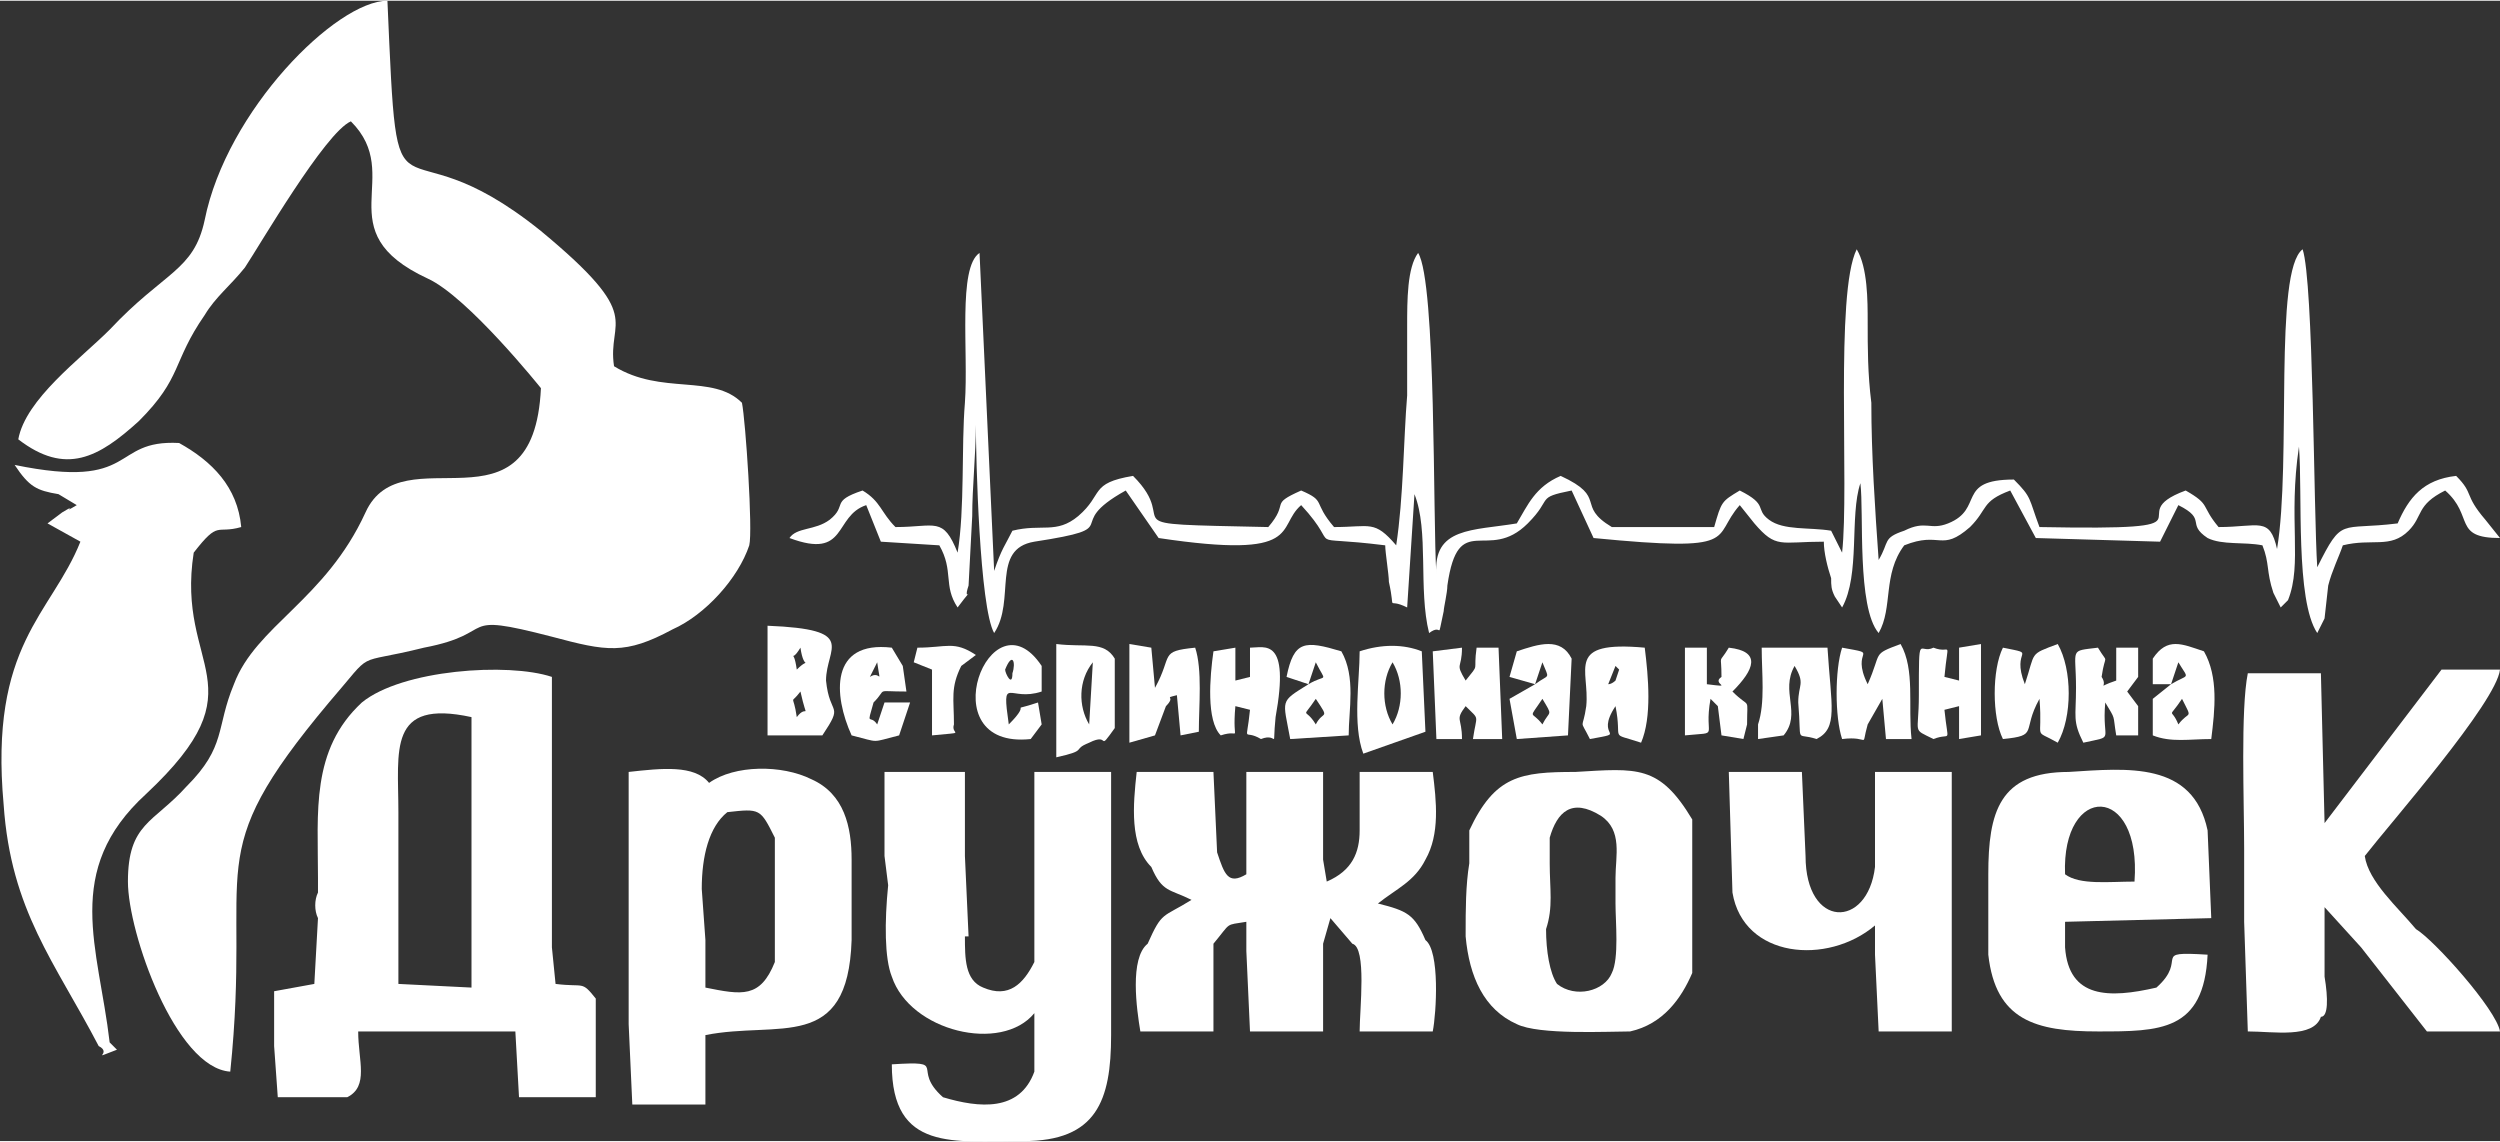 <?xml version="1.0" encoding="UTF-8"?>
<!DOCTYPE svg PUBLIC "-//W3C//DTD SVG 1.1//EN" "http://www.w3.org/Graphics/SVG/1.1/DTD/svg11.dtd">
<!-- Creator: CorelDRAW X7 -->
<svg xmlns="http://www.w3.org/2000/svg" xml:space="preserve" width="57.929mm" height="26.458mm" version="1.1" shape-rendering="geometricPrecision" text-rendering="geometricPrecision" image-rendering="optimizeQuality" fill-rule="evenodd" clip-rule="evenodd"
viewBox="0 0 684 312"
 xmlns:xlink="http://www.w3.org/1999/xlink">
 <rect x="0" y="0" width="684" height="312" fill="#333333" stroke="none"/>
 <g id="Слой_x0020_1">
  <g id="_1377969496048">
   <path fill="white" d="M151 174c15,4 20,5 33,-2 9,-4 18,-14 21,-23 1,-4 -1,-34 -2,-39 -8,-8 -22,-2 -35,-10 -2,-13 9,-13 -20,-37 -41,-33 -39,6 -42,-63 -14,0 -44,30 -50,60 -3,14 -11,14 -26,30 -8,8 -23,19 -25,30 13,10 22,5 33,-5 12,-12 9,-16 18,-29 3,-5 7,-8 11,-13 4,-6 22,-37 29,-40 15,15 -7,30 21,43 11,5 31,30 31,30 -2,42 -38,12 -48,34 -11,24 -30,31 -36,47 -5,12 -2,17 -13,28 -9,10 -16,10 -16,26 0,14 13,51 28,52 6,-58 -9,-58 27,-101 13,-15 6,-10 26,-15 21,-4 8,-10 35,-3z"/>
   <path fill="white" d="M40 217c32,-30 8,-34 13,-66 7,-9 6,-5 13,-7 -1,-11 -8,-18 -17,-23 -19,-1 -11,13 -45,6 4,6 6,7 12,8l5 3c-5,3 1,-1 -4,2l-4 3 9 5c-8,20 -25,28 -21,72 2,29 14,43 26,66 4,2 -3,4 5,1l-2 -2c-3,-26 -13,-47 10,-68z"/>
   <path fill="white" d="M129 196l0 39 0 26 0 9 -20 -1c0,-16 0,-31 0,-47 0,-17 -3,-31 20,-26zm-30 -4c-14,13 -12,30 -12,48l0 4c-1,2 -1,5 0,7l-1 18 -11 2 0 15 1 14 19 0c6,-3 3,-10 3,-18l43 0 1 18 21 0 0 -27c-4,-5 -3,-3 -11,-4l-1 -10 0 0 0 -74c-12,-4 -41,-2 -52,7z"/>
   <path fill="white" d="M172 211l0 21 0 25 0 23 1 22 20 0 0 -19c20,-4 39,5 40,-26l0 -22c0,-9 -2,-18 -11,-22 -8,-4 -21,-4 -28,1 -4,-5 -13,-4 -22,-3zm20 32c0,-9 2,-17 7,-21 9,-1 9,-1 13,7l0 34c-4,10 -9,9 -19,7l0 -13 -1 -14z"/>
   <path fill="white" d="M242 211l0 23 1 8c-1,10 -1,20 1,25 5,15 30,21 39,10l0 16c-4,11 -15,10 -25,7 -9,-8 2,-10 -14,-9 0,24 17,21 36,21 20,0 24,-11 24,-29l0 -21 0 -28 0 -23 -21 0 0 28 0 24c-3,6 -7,10 -14,7 -5,-2 -5,-8 -5,-14l1 0 -1 -22 0 -23 -22 0z"/>
   <path fill="white" d="M311 211c-1,9 -2,20 4,26 3,7 5,6 11,9 -8,5 -8,3 -12,12 -5,4 -3,18 -2,24l20 0 0 -24c5,-6 3,-5 9,-6l0 8 1 22 20 0 0 -24 2 -7 6 7c4,1 2,18 2,24l20 0c1,-5 2,-22 -2,-25 -3,-7 -5,-8 -13,-10 5,-4 10,-6 13,-12 4,-7 3,-16 2,-24l-20 0c0,2 0,3 0,5l0 0 0 11c0,6 -2,11 -9,14l-1 -6 0 -24 -21 0 0 28c-5,3 -6,0 -8,-6l-1 -22 -21 0z"/>
   <path fill="white" d="M431 211c-15,0 -22,1 -29,16l0 6 0 3c-1,6 -1,13 -1,19l0 1 0 0c1,11 5,20 14,24 6,3 25,2 31,2 9,-2 14,-9 17,-16l0 -42c-9,-15 -15,-14 -32,-13zm-8 43c2,-6 1,-11 1,-18l0 -7c2,-7 6,-11 14,-6 6,4 4,11 4,17l0 7c0,5 1,15 -1,19 -2,5 -10,7 -15,3 -2,-3 -3,-9 -3,-15z"/>
   <path fill="white" d="M473 211l1 33c3,18 26,20 39,9l0 8 1 21 20 0 0 -21 0 -5 0 -45 -21 0 0 26c-2,17 -19,17 -19,-3l-1 -23 -20 0z"/>
   <path fill="white" d="M566 211c-19,0 -22,11 -22,28l0 22c2,18 13,21 30,21 17,0 29,0 30,-21 -16,-1 -5,1 -14,9 -13,3 -24,3 -25,-11l0 -7 40 -1 -1 -24c-4,-19 -22,-17 -38,-16zm-1 28c-1,-25 21,-25 19,2 -7,0 -15,1 -19,-2z"/>
   <path fill="white" d="M615 184c-2,10 -1,35 -1,48l0 20 1 30c7,0 18,2 20,-4 2,0 2,-5 1,-11l0 -19 10 11 18 23 20 0c-1,-6 -18,-25 -23,-28 -5,-6 -13,-13 -14,-20 7,-9 36,-42 37,-51l-16 0 -32 42 -1 -41 -20 0z"/>
   <g>
    <path fill="white" d="M594 187l2 -6c3,5 3,3 -2,6zm11 15c1,-8 2,-17 -2,-24 -6,-2 -10,-4 -14,2l0 7 5 0 -5 4 0 10c5,2 10,1 16,1zm-8 -11c3,6 2,3 -1,7 -2,-5 -3,-1 1,-7z"/>
    <path fill="white" d="M582 189l3 -4 0 -8 -6 0 0 9c-6,2 -2,2 -4,-1 1,-7 2,-3 -1,-8 -8,1 -6,0 -6,11 0,8 -1,9 2,15 9,-2 5,0 6,-11 3,5 2,3 3,9l6 0 0 -8 -3 -4z"/>
    <path fill="white" d="M563 203c4,-7 4,-20 0,-27 -8,3 -6,2 -9,11 -4,-10 4,-8 -6,-10 -3,6 -3,19 0,25 10,-1 5,-2 10,-11 1,12 -2,8 5,12z"/>
    <path fill="white" d="M542 201l0 -25 -6 1 0 9 -4 -1c1,-11 2,-6 -3,-8 -4,2 -4,-5 -4,13 0,11 -2,9 4,12 5,-2 4,2 3,-8l4 -1 0 9 6 -1z"/>
    <path fill="white" d="M523 202c-1,-9 1,-19 -3,-26 -8,3 -5,2 -9,11 -5,-10 4,-8 -7,-10 -2,6 -2,19 0,25 8,-1 5,3 7,-4l4 -7 1 11 7 0z"/>
    <path fill="white" d="M488 201c5,-6 -1,-12 3,-19 3,5 1,5 1,10 1,12 -1,8 5,10 6,-3 4,-9 3,-25l-18 0c0,7 1,15 -1,21l0 4 7 -1z"/>
    <path fill="white" d="M478 198c0,-8 1,-4 -4,-9 6,-6 8,-11 -1,-12 -3,5 -2,1 -2,8 -3,2 4,3 -4,2l0 -10 -6 0 0 24c10,-1 5,1 7,-10l2 2 1 8 6 1 1 -4z"/>
    <path fill="white" d="M449 203c3,-7 2,-18 1,-26 -22,-2 -15,6 -16,16 -1,7 -2,3 1,9 11,-2 1,0 7,-9 2,10 -2,7 7,10zm-6 -20l-1 3c0,0 -1,1 -2,1l2 -5c0,0 1,1 1,1z"/>
    <path fill="white" d="M420 187l2 -6c2,5 2,3 -2,6zm9 14l1 -21c-3,-6 -9,-4 -15,-2l-2 7 7 2 -7 4 2 11 14 -1zm-7 -10c3,5 2,3 0,7 -3,-4 -4,-1 0,-7z"/>
    <path fill="white" d="M411 202l-1 -25 -6 0c-1,7 1,4 -3,9 -3,-5 -1,-3 -1,-9l-8 1 1 24 7 0c0,-6 -2,-5 1,-9 4,4 3,2 2,9l8 0z"/>
    <path fill="white" d="M390 200l-1 -22c-5,-2 -11,-2 -17,0 0,8 -2,20 1,28l17 -6zm-9 -19c3,5 3,12 0,17 -3,-5 -3,-12 0,-17z"/>
    <path fill="white" d="M358 187l2 -6c3,6 3,3 -2,6zm11 14c0,-7 2,-16 -2,-23 -10,-3 -13,-3 -15,7l6 2c-8,5 -7,4 -5,15l16 -1zm-9 -10c4,6 2,3 0,7 -3,-5 -4,-1 0,-7z"/>
    <path fill="white" d="M349 196c4,-22 -3,-19 -7,-19l0 8 -4 1 0 -9 -6 1c-1,7 -2,19 2,23 6,-2 3,3 4,-8l4 1c-1,10 -2,5 3,8 5,-2 3,4 4,-6z"/>
    <path fill="white" d="M328 200c0,-7 1,-17 -1,-23 -10,1 -6,2 -11,11l-1 -11 -6 -1 0 27 7 -2 3 -8c3,-3 -1,-2 3,-3l1 11 5 -1z"/>
    <path fill="white" d="M305 199l0 -19c-3,-5 -8,-3 -16,-4l0 31c9,-2 4,-2 9,-4 6,-3 2,3 7,-4zm-6 -18l-1 17c-3,-5 -3,-12 1,-17z"/>
    <path fill="white" d="M276 198c-2,-14 0,-6 9,-9l0 -7c-14,-21 -31,23 -3,20l3 -4 -1 -6c-9,3 -1,-1 -8,6zm1 -14c0,4 -2,0 -2,-1 2,-5 3,-2 2,1z"/>
    <path fill="white" d="M261 198c0,-7 -1,-10 2,-16l4 -3c-6,-4 -8,-2 -16,-2l-1 4 5 2 0 18c10,-1 5,0 6,-3z"/>
    <path fill="white" d="M248 189l-1 -7 -3 -5c-17,-2 -16,13 -11,24 8,2 5,2 13,0l3 -9 -7 0 -2 6c-2,-3 -3,1 -1,-6 4,-4 0,-3 9,-3zm-8 -8c1,7 1,2 -2,4l2 -4z"/>
    <path fill="white" d="M218 183c-1,-7 -2,-1 1,-6 1,7 3,2 -1,6zm8 3c0,-9 9,-14 -16,-15l0 30 15 0c6,-9 2,-5 1,-15zm-8 10c-1,-7 -2,-3 1,-7 2,9 2,3 -1,7z"/>
   </g>
   <path fill="white" d="M604 147c4,2 10,1 15,2 2,5 1,7 3,13 2,4 1,2 2,4l2 -2c4,-10 0,-22 3,-42 1,13 -1,42 5,51 1,-2 0,0 2,-4l1 -9c1,-4 3,-8 4,-11 8,-2 13,1 18,-4 4,-4 2,-7 10,-11 8,7 2,13 15,13l-4 -5c-6,-7 -3,-7 -8,-12 -9,1 -13,6 -16,13 -16,2 -15,-2 -22,12 -1,-15 -1,-78 -4,-87 -8,6 -3,58 -7,82 -2,-9 -5,-6 -16,-6 -5,-6 -2,-6 -9,-10 -19,7 12,11 -40,10 -3,-8 -2,-8 -7,-13 -16,0 -8,8 -18,12 -5,2 -6,-1 -12,2 -6,2 -4,3 -7,8 -1,-14 -2,-29 -2,-43 -1,-8 -1,-15 -1,-22 0,-6 0,-15 -3,-20 -6,12 -2,65 -4,83l-3 -6c-6,-1 -13,0 -17,-3 -4,-3 0,-4 -8,-8 -5,3 -5,3 -7,10l-28 0c-10,-6 -1,-8 -14,-14 -7,3 -9,8 -12,13 -12,2 -23,1 -22,14 -1,-15 0,-80 -5,-88 -3,4 -3,13 -3,20 0,6 0,12 0,19 -1,12 -1,28 -3,41 -6,-7 -7,-5 -17,-5 -6,-7 -2,-7 -9,-10 -9,4 -3,3 -9,10 -46,-1 -23,0 -37,-14 -12,2 -8,5 -15,11 -6,5 -10,2 -18,4 -2,4 -3,5 -5,11l-4 -87c-6,4 -3,27 -4,41 -1,12 0,29 -2,41 -4,-10 -6,-7 -17,-7 -4,-4 -4,-7 -9,-10 -9,3 -4,4 -9,8 -4,3 -9,2 -11,5 16,6 12,-6 21,-9l4 10 16 1c4,7 1,11 5,17 6,-8 1,0 3,-6l1 -19c0,-8 1,-17 1,-25 0,9 1,50 5,57 6,-9 -1,-23 11,-25 26,-4 7,-4 25,-14l9 13c40,6 32,-3 39,-9 12,13 -1,8 23,11 0,2 1,8 1,10 2,9 -1,4 5,7l2 -31c4,10 1,26 4,38 4,-3 2,3 4,-6 0,-1 1,-5 1,-7 3,-21 11,-6 22,-17 7,-7 2,-7 12,-9l6 13c41,4 32,0 40,-9l4 5c6,7 7,5 19,5 0,3 1,7 2,10 0,2 0,3 1,5l2 3c5,-9 2,-25 5,-34 1,8 -1,34 5,41 4,-7 1,-16 7,-24 10,-4 10,2 18,-5 5,-5 3,-7 11,-10l7 13 34 1 5 -10c8,4 2,5 8,9z"/>
  </g>
 </g>
</svg>
